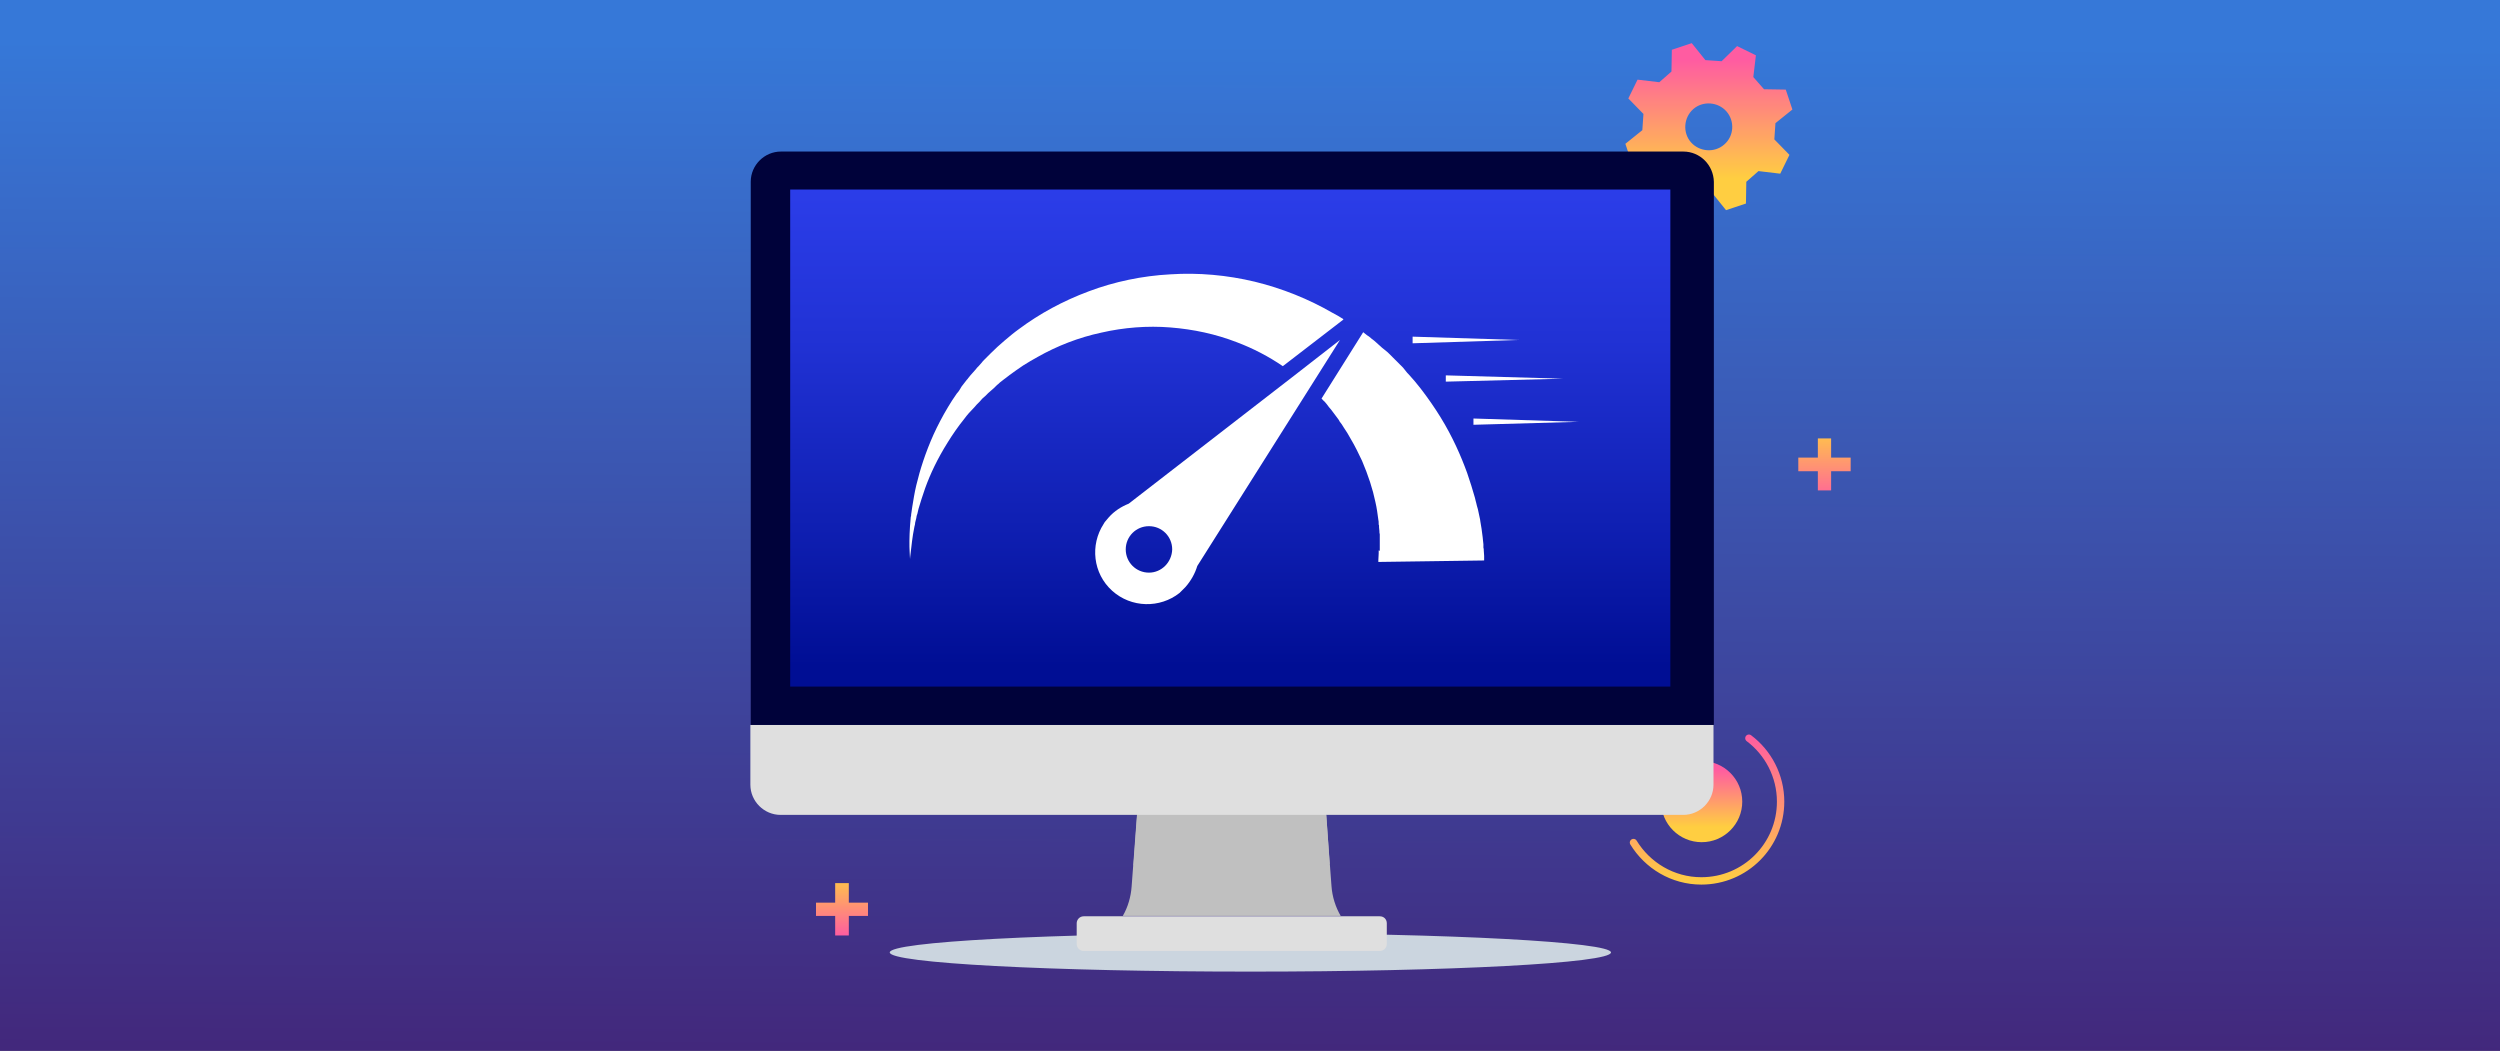 <?xml version="1.0" encoding="utf-8"?>
<!-- Generator: Adobe Illustrator 23.0.2, SVG Export Plug-In . SVG Version: 6.00 Build 0)  -->
<svg version="1.1" id="Layer_1" xmlns="http://www.w3.org/2000/svg" xmlns:xlink="http://www.w3.org/1999/xlink" x="0px" y="0px"
	 viewBox="0 0 678 285" style="enable-background:new 0 0 678 285;" xml:space="preserve">
<rect x="0" y="0" width="678" height="285" fill="#808080" stroke="none"/>
<style type="text/css">
	.st0{fill:url(#SVGID_1_);}
	.st1{fill:url(#SVGID_2_);}
	.st2{fill:url(#SVGID_3_);}
	.st3{fill:none;stroke:url(#SVGID_4_);stroke-width:2;stroke-linecap:round;stroke-linejoin:round;stroke-miterlimit:10;}
	.st4{fill:url(#SVGID_5_);}
	.st5{fill:url(#SVGID_6_);}
	.st6{fill:#CBD5DF;}
	.st7{fill:#C0C0C0;}
	.st8{fill:#DFDFDF;}
	.st9{fill:#00023A;}
	.st10{fill:url(#SVGID_7_);}
	.st11{fill:#FFFFFF;}
	.st12{clip-path:url(#XMLID_2_);fill:#FFFFFF;}
	.st13{clip-path:url(#XMLID_3_);fill:#FFFFFF;}
</style>
<linearGradient id="SVGID_1_" gradientUnits="userSpaceOnUse" x1="338.411" y1="329.822" x2="339.411" y2="11.822">
	<stop  offset="0.142" style="stop-color:#42287C"/>
	<stop  offset="1" style="stop-color:#3678D8"/>
</linearGradient>
<rect class="st0" width="678" height="285"/>
<title>career-growth-illustration-web-page</title>
<g>
	<g>
		<g>
			<g>
				<g>
					<g>
						<g>
							<linearGradient id="SVGID_2_" gradientUnits="userSpaceOnUse" x1="463.447" y1="48.419" x2="463.447" y2="16.419">
								<stop  offset="0" style="stop-color:#FFCE41"/>
								<stop  offset="1" style="stop-color:#FF5CA1"/>
							</linearGradient>
							<path class="st1" d="M476.9,46.4l5.9,0.7l2.5-5.1l-4.1-4.2l0.3-4.4l4.6-3.7l-1.8-5.4l-5.9-0.1l-2.9-3.3l0.7-5.9l-5.1-2.5
								l-4.2,4.1l-4.4-0.3l-3.7-4.6l-5.4,1.8l-0.1,5.9l-3.3,2.9l-5.9-0.7l-2.5,5.1l4.1,4.2l-0.3,4.4l-4.6,3.7l1.8,5.4l5.9,0.1
								l2.9,3.3l-0.7,5.9l5.1,2.5l4.2-4.1l4.4,0.3l3.7,4.6l5.4-1.8l0.1-5.9L476.9,46.4z M467.6,39.2c-2.6,2.3-6.7,2-9-0.6
								c-2.3-2.6-2-6.7,0.6-9c2.6-2.3,6.7-2,9,0.6C470.5,32.8,470.3,36.9,467.6,39.2z"/>
						</g>
					</g>
				</g>
			</g>
			<linearGradient id="SVGID_3_" gradientUnits="userSpaceOnUse" x1="494.81" y1="115.419" x2="494.81" y2="136.514">
				<stop  offset="0" style="stop-color:#FFCE41"/>
				<stop  offset="1" style="stop-color:#FF5CA1"/>
			</linearGradient>
			<polygon class="st2" points="496.6,124.1 496.6,118.9 493,118.9 493,124.1 487.7,124.1 487.7,127.8 493,127.8 493,133 496.6,133 
				496.6,127.8 501.9,127.8 501.9,124.1 			"/>
			<g>
				<linearGradient id="SVGID_4_" gradientUnits="userSpaceOnUse" x1="463" y1="239.919" x2="463" y2="199.222">
					<stop  offset="0" style="stop-color:#FFCE41"/>
					<stop  offset="1" style="stop-color:#FF5CA1"/>
				</linearGradient>
				<path class="st3" d="M474.3,200.2c5.2,3.9,8.6,10.2,8.6,17.2c0,11.9-9.6,21.5-21.5,21.5c-7.8,0-14.6-4.2-18.4-10.4"/>
				<linearGradient id="SVGID_5_" gradientUnits="userSpaceOnUse" x1="461.455" y1="224.224" x2="461.455" y2="208.696">
					<stop  offset="0" style="stop-color:#FFCE41"/>
					<stop  offset="1" style="stop-color:#FF5CA1"/>
				</linearGradient>
				<circle class="st4" cx="461.5" cy="217.4" r="11"/>
			</g>
			<linearGradient id="SVGID_6_" gradientUnits="userSpaceOnUse" x1="228.351" y1="236.919" x2="228.351" y2="253.948">
				<stop  offset="0" style="stop-color:#FFCE41"/>
				<stop  offset="1" style="stop-color:#FF5CA1"/>
			</linearGradient>
			<polygon class="st5" points="230.2,244.8 230.2,239.5 226.5,239.5 226.5,244.8 221.3,244.8 221.3,248.4 226.5,248.4 226.5,253.7 
				230.2,253.7 230.2,248.4 235.4,248.4 235.4,244.8 			"/>
		</g>
		<g>
			<path class="st6" d="M436.9,258.3c0,2.9-43.8,5.2-97.8,5.2c-54,0-97.8-2.3-97.8-5.2c0-2.9,43.8-5.2,97.8-5.2
				C393.1,253.1,436.9,255.5,436.9,258.3z"/>
			<g>
				<g>
					<g>
						<g>
							<g>
								<path class="st7" d="M361.1,240.3l-1.9-25.4h-50.4l-1.9,25.5c-0.2,2.8-1,5.6-2.4,8h59.1C362.2,246,361.3,243.2,361.1,240.3z
									"/>
							</g>
							<path class="st8" d="M374.2,248.5h-80.3c-1.1,0-1.9,0.9-1.9,1.9v5.6c0,1.1,0.9,1.9,1.9,1.9h80.3c1.1,0,1.9-0.9,1.9-1.9v-5.6
								C376.1,249.3,375.3,248.5,374.2,248.5z"/>
						</g>
						<g>
							<polyline class="st7" points="359.7,221 308.4,221 307.4,234.7 360.6,234.3 							"/>
						</g>
					</g>
					<g>
						<path class="st8" d="M203.5,196.6v16.2c0,4.5,3.7,8.2,8.2,8.2h244.8c4.5,0,8.2-3.7,8.2-8.2v-16.2H203.5z"/>
						<g>
							<path class="st9" d="M456.5,41.1H211.8c-4.5,0-8.2,3.7-8.2,8.2v147.3h261.2V49.3C464.7,44.8,461.1,41.1,456.5,41.1z"/>
							<linearGradient id="SVGID_7_" gradientUnits="userSpaceOnUse" x1="333.665" y1="181.757" x2="333.665" y2="21.625">
								<stop  offset="6.493510e-03" style="stop-color:#000E94"/>
								<stop  offset="0.241" style="stop-color:#0F1FB2"/>
								<stop  offset="0.563" style="stop-color:#2132D5"/>
								<stop  offset="0.827" style="stop-color:#2C3EEA"/>
								<stop  offset="1" style="stop-color:#3042F2"/>
							</linearGradient>
							<rect x="214.3" y="51.4" class="st10" width="238.7" height="134.8"/>
						</g>
					</g>
				</g>
			</g>
		</g>
	</g>
	<g>
		<g id="XMLID_358_">
			<polygon id="XMLID_362_" class="st11" points="383.1,91.3 411.7,92.2 383.1,93.1 			"/>
		</g>
		<g id="XMLID_356_">
			<polygon id="XMLID_357_" class="st11" points="399.6,113.5 428.1,114.4 399.6,115.2 			"/>
		</g>
		<g id="XMLID_354_">
			<polygon id="XMLID_355_" class="st11" points="392.1,101.8 423.9,102.7 392.1,103.5 			"/>
		</g>
		<g id="XMLID_345_">
			<g id="XMLID_346_">
				<defs>
					<path id="XMLID_347_" d="M361.3,84.8c-6.4-3.7-13.6-6.6-21-8.4c-7.5-1.8-15.3-2.5-22.9-2c-7.6,0.4-15.2,2-22.1,4.6
						c-7,2.6-13.4,6.1-18.9,10.2c-1.4,1-2.7,2.1-4,3.2c-1.3,1.1-2.5,2.2-3.7,3.4c-0.3,0.3-0.6,0.6-0.9,0.9l-0.4,0.4l-0.4,0.4
						c-0.3,0.3-0.6,0.6-0.8,0.9c-0.3,0.3-0.5,0.6-0.8,0.9l-0.4,0.4l-0.4,0.5c-0.3,0.3-0.5,0.6-0.8,0.9c-0.3,0.3-0.5,0.6-0.8,0.9
						c-0.1,0.2-0.2,0.3-0.4,0.5c-0.1,0.2-0.2,0.3-0.4,0.5c-0.2,0.3-0.5,0.6-0.7,0.9c-0.2,0.3-0.5,0.6-0.7,0.9
						c-0.1,0.2-0.2,0.3-0.3,0.5c-0.1,0.2-0.2,0.3-0.3,0.5c-0.2,0.3-0.4,0.6-0.7,0.9c-0.9,1.3-1.7,2.5-2.4,3.7
						c-1.5,2.5-2.8,5-3.9,7.4c-2.2,4.9-3.7,9.6-4.7,13.8c-0.5,2.1-0.8,4.1-1.1,5.9c-0.1,0.5-0.1,0.9-0.2,1.4c0,0.2-0.1,0.4-0.1,0.7
						c0,0.2,0,0.4-0.1,0.6c0,0.4-0.1,0.8-0.1,1.2c0,0.4-0.1,0.8-0.1,1.2c-0.2,3.1-0.2,5.5-0.1,7.1c0,0.8,0.1,1.4,0.1,1.9
						c0,0.4,0,0.6,0,0.6s0-0.2,0-0.6c0-0.4,0.1-1,0.2-1.9c0.2-1.6,0.4-4,1-6.9c0.1-0.4,0.2-0.7,0.2-1.1c0.1-0.4,0.2-0.8,0.3-1.2
						c0-0.2,0.1-0.4,0.1-0.6c0.1-0.2,0.1-0.4,0.2-0.6c0.1-0.4,0.2-0.9,0.3-1.3c0.5-1.7,1.1-3.6,1.8-5.6c1.4-3.9,3.4-8.1,6.1-12.4
						c1.3-2.1,2.8-4.3,4.5-6.4c0.8-1.1,1.7-2.1,2.7-3.1c0.2-0.3,0.5-0.5,0.7-0.8l0.4-0.4l0.4-0.4c0.2-0.3,0.5-0.5,0.7-0.8
						c0.3-0.2,0.5-0.5,0.8-0.7l0.4-0.4l0.4-0.4c0.3-0.2,0.5-0.5,0.8-0.7c0.3-0.2,0.5-0.5,0.8-0.7l0.4-0.4l0.4-0.4
						c0.3-0.2,0.6-0.5,0.8-0.7c0.3-0.2,0.6-0.5,0.9-0.7l0.4-0.3l0.4-0.3c0.3-0.2,0.6-0.5,0.9-0.7c1.2-0.9,2.4-1.7,3.7-2.6
						c1.3-0.8,2.6-1.6,3.9-2.3c5.3-3,11.2-5.3,17.3-6.6c6.1-1.4,12.5-1.9,18.7-1.4c6.3,0.5,12.3,1.8,18,4c4.5,1.7,8.7,3.9,12.5,6.5
						l16.5-12.7C363.3,85.9,362.3,85.3,361.3,84.8z"/>
				</defs>
				<clipPath id="XMLID_2_">
					<use xlink:href="#XMLID_347_"  style="overflow:visible;"/>
				</clipPath>
				<polygon id="XMLID_348_" class="st12" points="246.5,96.2 308.2,73.9 364.3,73.9 364.3,110.1 247.6,152.3 246.5,152.3 				"/>
			</g>
		</g>
		<g id="XMLID_297_">
			<g id="XMLID_298_">
				<defs>
					<path id="XMLID_299_" d="M373.9,149.3c0,0,0,0.1,0,0.1c0,0.1,0,0.2,0,0.2c0,0.2,0,0.3,0,0.5c-0.1,1.5-0.1,2.3-0.1,2.3l28.8-0.4
						c0,0-0.1-0.9-0.2-2.7c0-0.3,0-0.5-0.1-0.8c0-0.1,0-0.3,0-0.5c0-0.1,0-0.2,0-0.2c0-0.1,0-0.1,0-0.2c-0.1-0.6-0.1-1.2-0.2-1.9
						c-0.1-0.7-0.2-1.5-0.3-2.3c-0.1-0.4-0.1-0.8-0.2-1.2c0-0.2-0.1-0.4-0.1-0.6c0-0.2-0.1-0.4-0.1-0.7c-0.1-0.4-0.2-0.9-0.3-1.4
						c-0.1-0.5-0.2-0.9-0.3-1.4c-0.1-0.2-0.1-0.5-0.2-0.7c-0.1-0.2-0.1-0.5-0.2-0.8c-0.1-0.5-0.3-1-0.4-1.6
						c-0.6-2.1-1.3-4.4-2.1-6.7c-1.7-4.7-4-9.9-7.2-15.1c-1.6-2.6-3.4-5.2-5.4-7.8c-1-1.3-2.1-2.6-3.2-3.8c-0.3-0.3-0.6-0.6-0.8-0.9
						c-0.1-0.2-0.3-0.3-0.4-0.5c-0.1-0.2-0.3-0.3-0.4-0.5c-0.3-0.3-0.6-0.6-0.9-0.9c-0.3-0.3-0.6-0.6-0.9-0.9
						c-0.2-0.2-0.3-0.3-0.5-0.5c-0.2-0.2-0.3-0.3-0.5-0.5c-0.3-0.3-0.6-0.6-0.9-0.9c-0.3-0.3-0.6-0.6-1-0.9
						c-0.2-0.1-0.3-0.3-0.5-0.4c-0.2-0.1-0.3-0.3-0.5-0.4c-0.3-0.3-0.7-0.6-1-0.9c-0.3-0.3-0.7-0.6-1-0.9c-0.2-0.1-0.3-0.3-0.5-0.4
						c-0.2-0.1-0.4-0.3-0.5-0.4c-0.4-0.3-0.7-0.6-1.1-0.8c-0.3-0.3-0.7-0.5-1-0.8l-11.3,18l0.1,0.1c0.2,0.2,0.4,0.5,0.7,0.7
						c0.2,0.2,0.4,0.5,0.6,0.7l0.3,0.4l0.3,0.4c0.2,0.2,0.4,0.5,0.6,0.7c0.2,0.3,0.4,0.5,0.6,0.8l0.3,0.4l0.3,0.4
						c0.2,0.3,0.4,0.5,0.6,0.8c0.2,0.3,0.4,0.5,0.5,0.8l0.3,0.4l0.3,0.4c0.2,0.3,0.3,0.5,0.5,0.8c0.7,1,1.3,2,1.9,3.1
						c1.2,2,2.2,4.1,3.1,6c1.7,4,2.9,7.7,3.6,11.1c0.4,1.7,0.6,3.3,0.8,4.8c0.1,0.4,0.1,0.7,0.1,1.1c0,0.2,0,0.4,0.1,0.5
						c0,0.2,0,0.3,0,0.5c0,0.3,0.1,0.7,0.1,1c0,0.3,0,0.6,0.1,0.9c0,0.2,0,0.3,0,0.5c0,0.1,0,0.3,0,0.4c0,0.3,0,0.6,0,0.8
						c0,0.5,0,1.1,0,1.5c0,0.5,0,0.9,0,1.3C373.9,149.2,373.9,149.3,373.9,149.3z"/>
				</defs>
				<clipPath id="XMLID_3_">
					<use xlink:href="#XMLID_299_"  style="overflow:visible;"/>
				</clipPath>
				<polygon id="XMLID_344_" class="st13" points="358.1,93.9 368.6,90.1 396.8,90.1 402.5,105.8 402.5,152.4 402.4,152.5 
					358.1,152.5 				"/>
				<polygon id="XMLID_339_" class="st13" points="402.5,105.8 396.8,90.1 402.5,90.1 				"/>
			</g>
		</g>
		<g id="XMLID_268_">
			<path id="XMLID_275_" class="st11" d="M351.2,101.7l-45.1,34.9c-2,0.8-3.9,2-5.4,3.7c-0.4,0.4-0.7,0.9-1.1,1.3l-0.3,0.5
				c-3.7,5.7-2.9,13.4,2.3,18.1c5.2,4.7,13,4.8,18.3,0.6l0.4-0.4c0.4-0.4,0.8-0.8,1.2-1.2c1.5-1.7,2.6-3.7,3.2-5.7l38.7-61.3
				L351.2,101.7z M311.6,155.3c-3.5,0-6.3-2.8-6.3-6.3c0-3.5,2.8-6.3,6.3-6.3s6.3,2.8,6.3,6.3C317.8,152.5,315,155.3,311.6,155.3z"
				/>
		</g>
	</g>
</g>
</svg>
